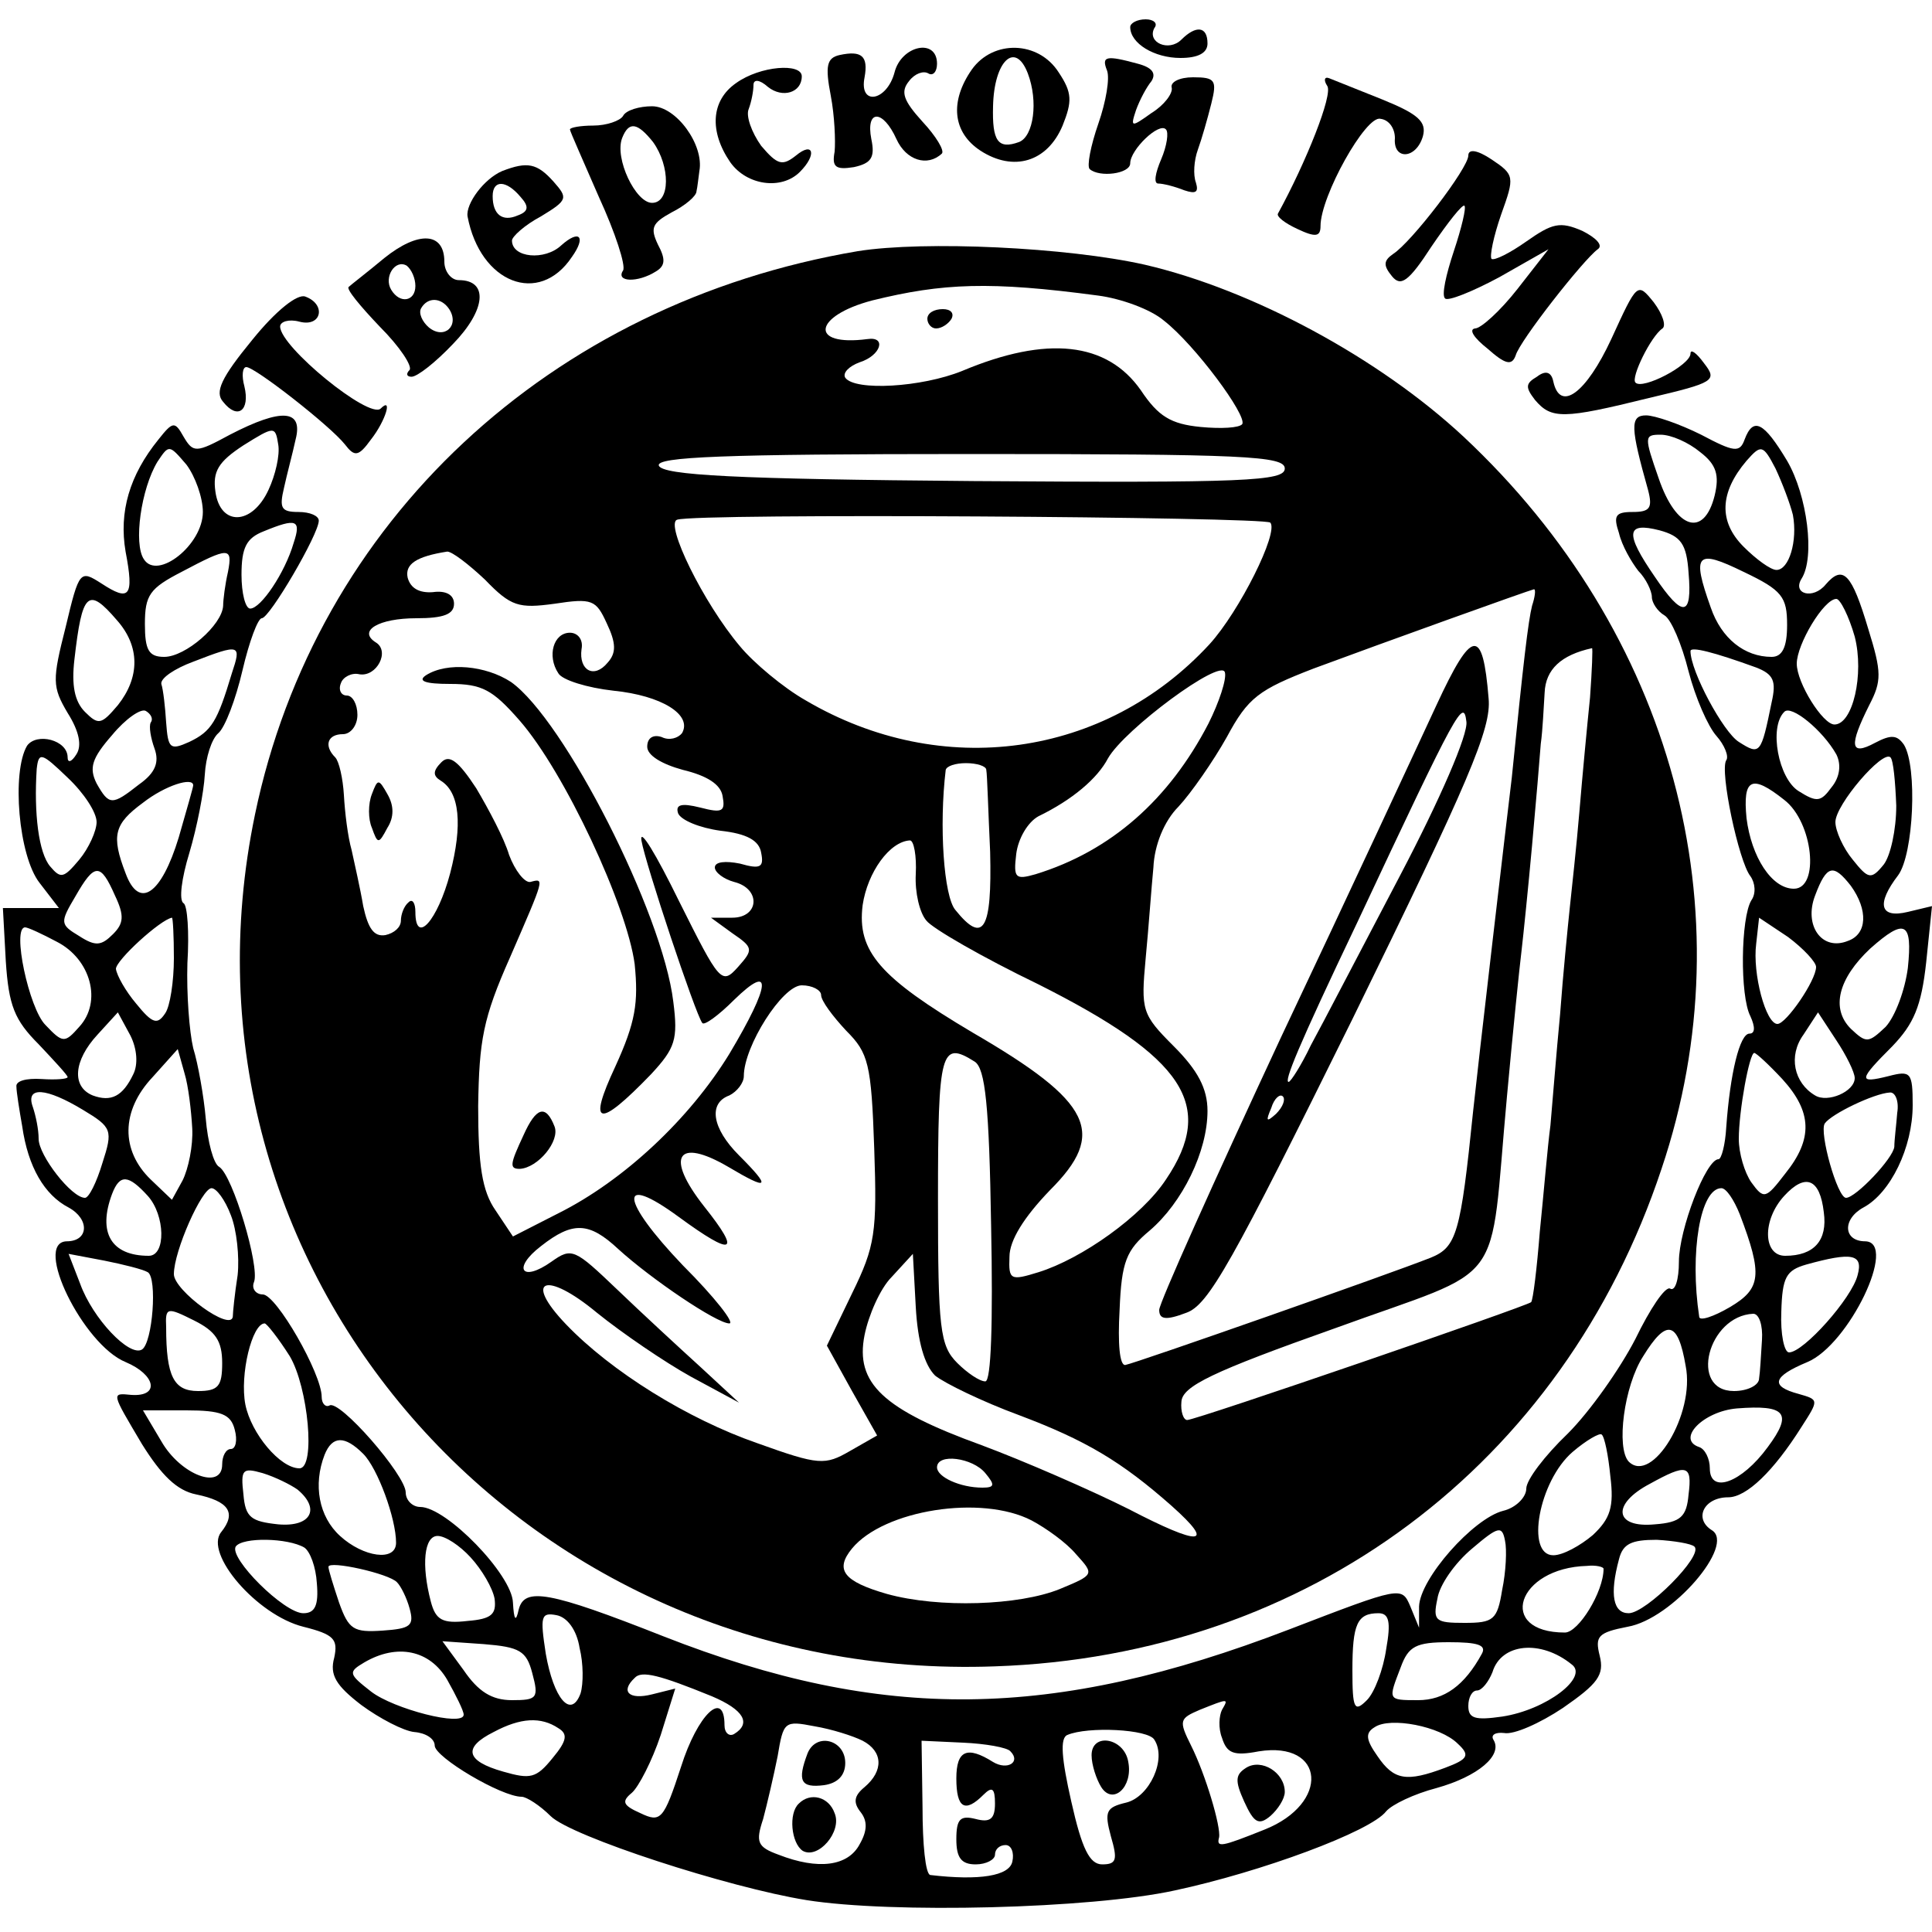 <?xml version="1.0" standalone="no"?>
<!DOCTYPE svg PUBLIC "-//W3C//DTD SVG 20010904//EN"
 "http://www.w3.org/TR/2001/REC-SVG-20010904/DTD/svg10.dtd">
<svg version="1.0" xmlns="http://www.w3.org/2000/svg"
 width="200pt" height="200pt" viewBox="0 0 200 200"
 preserveAspectRatio="xMidYMid meet">
<g transform="translate(0,200) scale(0.1,-0.1)"
fill="#000000" stroke="none">
<path d="M1170 1972 c0 -17 25 -32 52 -32 18 0 28 5 28 15 0 18 -12 19 -27 4
-13 -13 -36 -3 -28 12 4 5 -1 9 -9 9 -9 0 -16 -4 -16 -8z"/>
<path d="M869 1943 c-13 -3 -15 -11 -9 -42 4 -21 5 -47 4 -58 -3 -16 1 -19 20
-16 18 4 22 10 18 29 -6 31 12 31 26 0 10 -22 32 -29 47 -15 3 3 -6 18 -20 33
-20 22 -23 31 -14 42 6 8 15 11 20 8 5 -3 9 2 9 10 0 27 -37 19 -44 -9 -8 -30
-37 -35 -31 -5 4 22 -3 28 -26 23z"/>
<path d="M1006 1928 c-23 -33 -20 -65 9 -84 34 -22 69 -12 85 26 10 25 10 34
-4 55 -21 33 -68 34 -90 3z m58 -4 c11 -29 6 -65 -9 -71 -22 -8 -28 1 -27 37
1 47 23 68 36 34z"/>
<path d="M1146 1927 c3 -8 -1 -32 -9 -55 -8 -23 -12 -44 -9 -47 10 -9 42 -5
42 6 0 14 30 43 37 35 3 -3 1 -17 -5 -31 -6 -14 -8 -25 -3 -25 5 0 17 -3 27
-7 12 -4 15 -2 12 8 -3 8 -2 23 2 34 4 11 10 32 14 48 6 24 4 27 -19 27 -14 0
-24 -5 -22 -11 1 -6 -8 -18 -21 -26 -21 -15 -22 -15 -16 3 4 11 11 24 16 30 5
8 1 14 -14 18 -33 9 -38 8 -32 -7z"/>
<path d="M762 1914 c-26 -18 -28 -50 -6 -82 17 -24 53 -29 72 -10 18 18 14 32
-4 17 -14 -11 -19 -10 -36 10 -10 14 -16 31 -13 38 3 8 5 19 5 25 0 6 6 6 15
-2 15 -12 35 -6 35 11 0 14 -43 11 -68 -7z"/>
<path d="M1374 1911 c6 -9 -22 -79 -51 -132 -2 -3 7 -10 20 -16 19 -9 24 -8
24 3 0 31 47 115 62 111 9 -1 15 -10 15 -20 -2 -23 22 -22 29 2 4 15 -5 23
-42 38 -25 10 -50 20 -55 22 -5 2 -6 -2 -2 -8z"/>
<path d="M645 1880 c-3 -5 -17 -10 -31 -10 -13 0 -24 -2 -24 -4 0 -2 14 -33
30 -70 17 -37 28 -71 25 -76 -8 -12 15 -13 34 -1 10 6 10 13 2 28 -8 17 -6 22
14 33 14 7 26 17 26 22 1 4 2 14 3 21 5 27 -24 67 -49 67 -13 0 -27 -4 -30
-10z m31 -27 c18 -25 18 -63 -1 -63 -17 0 -39 46 -31 67 7 18 16 16 32 -4z"/>
<path d="M1520 1839 c0 -13 -59 -90 -78 -102 -10 -7 -10 -12 -1 -23 9 -11 17
-6 41 31 17 25 32 44 34 42 2 -2 -3 -23 -11 -47 -8 -24 -13 -46 -9 -49 3 -3
28 7 56 22 l51 29 -32 -41 c-18 -23 -38 -41 -44 -41 -7 -1 -1 -10 13 -21 18
-16 25 -18 29 -7 4 15 70 99 85 110 6 4 -2 12 -16 19 -23 10 -31 8 -58 -11
-17 -12 -33 -20 -36 -18 -2 3 2 23 10 46 14 39 14 41 -10 57 -15 10 -24 11
-24 4z"/>
<path d="M520 1823 c-19 -8 -38 -34 -36 -47 13 -69 74 -93 108 -42 15 21 8 29
-11 12 -17 -16 -51 -13 -51 5 0 4 13 16 30 25 28 17 28 19 13 36 -17 19 -27
21 -53 11z m19 -27 c9 -10 8 -15 -3 -19 -16 -7 -26 1 -26 20 0 17 14 17 29 -1z"/>
<path d="M398 1733 c-18 -15 -35 -28 -37 -30 -3 -2 12 -20 32 -41 21 -21 34
-41 31 -45 -4 -4 -3 -7 2 -7 6 0 25 15 43 34 34 35 37 66 6 66 -8 0 -15 9 -15
19 0 31 -27 32 -62 4z m32 -29 c0 -16 -16 -19 -25 -4 -8 13 4 32 16 25 5 -4 9
-13 9 -21z m35 -24 c11 -17 -5 -32 -21 -19 -7 6 -11 15 -8 20 7 12 21 11 29
-1z"/>
<path d="M888 1740 c-319 -54 -561 -280 -624 -583 -98 -470 275 -900 766 -882
324 11 588 208 690 515 90 267 11 556 -205 758 -87 81 -218 152 -330 178 -80
18 -228 25 -297 14z m249 -46 c23 -3 54 -14 68 -26 32 -25 86 -98 81 -107 -3
-4 -22 -5 -43 -3 -31 3 -44 11 -62 38 -35 50 -97 57 -185 20 -42 -17 -111 -21
-121 -7 -3 5 4 12 15 16 22 7 28 27 8 24 -61 -8 -56 24 5 40 73 18 122 20 234
5z m193 -179 c0 -13 -40 -15 -322 -13 -246 2 -322 6 -326 16 -3 9 66 12 322
12 284 0 326 -2 326 -15z m-15 -56 c9 -10 -32 -92 -63 -126 -108 -117 -277
-141 -418 -58 -23 13 -54 39 -68 56 -38 45 -78 127 -65 131 20 7 607 3 614 -3z
m-813 -59 c27 -28 35 -30 72 -25 39 6 43 4 54 -20 10 -21 10 -31 1 -41 -14
-17 -30 -8 -27 14 2 10 -4 17 -12 17 -17 0 -24 -24 -12 -42 4 -7 30 -15 57
-18 50 -5 82 -25 71 -44 -4 -5 -13 -8 -21 -4 -9 3 -15 -1 -15 -10 0 -9 15 -18
37 -24 25 -6 39 -15 41 -27 3 -16 0 -18 -23 -12 -20 5 -26 3 -23 -6 3 -7 22
-15 44 -18 27 -3 40 -10 42 -23 3 -15 -1 -17 -22 -11 -15 3 -26 2 -26 -4 0 -5
9 -12 20 -15 28 -7 26 -37 -2 -37 l-22 0 22 -16 c22 -15 22 -17 6 -35 -17 -19
-19 -16 -61 68 -24 49 -41 77 -39 63 4 -24 56 -180 63 -189 2 -3 17 8 33 24
40 39 38 16 -5 -56 -41 -67 -109 -131 -177 -165 l-47 -24 -18 27 c-14 20 -18
47 -18 108 1 68 5 91 33 154 36 83 36 82 21 78 -6 -1 -16 12 -22 28 -5 17 -21
47 -34 69 -19 29 -28 35 -36 27 -9 -9 -9 -14 -1 -19 20 -12 23 -46 10 -96 -13
-49 -36 -75 -36 -40 0 9 -3 14 -7 10 -5 -4 -8 -13 -8 -19 0 -7 -7 -13 -16 -15
-12 -2 -18 7 -23 30 -3 18 -9 44 -12 58 -4 14 -7 39 -8 57 -1 17 -5 35 -9 39
-12 12 -8 24 8 24 8 0 15 9 15 20 0 11 -5 20 -11 20 -6 0 -9 6 -6 13 2 6 11
11 19 9 18 -3 32 24 17 33 -19 12 3 25 42 25 28 0 39 4 39 15 0 9 -8 14 -22
12 -14 -1 -23 4 -26 15 -3 14 9 22 41 27 5 0 22 -13 39 -29z m1084 -27 c-4
-16 -9 -58 -21 -178 -2 -16 -11 -93 -20 -170 -9 -77 -18 -156 -20 -175 -13
-127 -17 -141 -44 -152 -43 -17 -305 -109 -316 -111 -6 -1 -8 22 -6 57 2 50 7
62 31 82 34 29 60 82 60 124 0 23 -10 42 -35 67 -33 33 -34 37 -29 91 3 31 6
74 8 94 1 23 11 48 26 63 13 14 36 47 50 72 22 41 33 49 90 71 70 26 223 81
228 82 2 0 1 -8 -2 -17z m60 -95 c-3 -29 -8 -82 -11 -118 -3 -36 -8 -81 -10
-100 -2 -19 -7 -69 -10 -110 -4 -41 -8 -93 -10 -115 -3 -22 -7 -71 -11 -110
-3 -38 -7 -71 -9 -73 -4 -4 -347 -122 -356 -122 -4 0 -7 9 -6 19 1 16 32 31
159 76 181 66 159 36 178 240 6 66 13 134 15 150 2 17 7 66 11 110 4 44 8 91
9 105 2 14 3 38 4 53 1 24 17 39 49 46 1 1 0 -23 -2 -51z m-395 -27 c-41 -79
-101 -132 -179 -156 -21 -6 -23 -4 -20 21 2 16 12 33 23 39 35 17 61 39 72 60
17 30 117 104 121 89 2 -7 -6 -31 -17 -53z m-230 -48 c1 -5 2 -43 4 -85 2 -81
-7 -96 -36 -60 -12 14 -17 87 -10 145 1 4 10 7 21 7 11 0 21 -3 21 -7z m-73
-108 c-1 -19 4 -40 11 -48 6 -8 58 -38 116 -66 151 -76 184 -125 132 -202 -25
-38 -87 -82 -132 -96 -29 -9 -31 -8 -30 16 0 17 15 41 42 69 59 59 44 91 -80
163 -96 57 -120 84 -114 132 5 34 28 66 49 67 4 0 7 -16 6 -35z m-98 -125 c0
-6 12 -22 26 -37 23 -23 26 -34 29 -122 3 -87 1 -101 -23 -150 l-26 -54 26
-47 26 -46 -28 -16 c-26 -15 -32 -15 -96 8 -72 25 -151 74 -198 123 -45 47
-21 56 32 12 26 -21 70 -51 97 -66 l50 -27 -40 37 c-22 20 -61 56 -86 80 -44
42 -47 44 -68 29 -31 -22 -41 -7 -11 16 33 26 50 25 80 -3 34 -31 102 -77 115
-77 6 0 -15 27 -48 60 -65 68 -68 97 -4 50 56 -41 65 -38 26 11 -41 52 -28 72
25 41 42 -25 45 -22 11 12 -28 28 -32 54 -10 62 8 4 15 13 15 20 0 31 40 94
60 94 11 0 20 -5 20 -10z m159 -69 c11 -7 15 -46 17 -170 2 -101 0 -161 -6
-161 -6 0 -19 9 -29 19 -18 18 -20 35 -20 170 0 154 3 164 38 142z m-41 -325
c10 -8 49 -27 87 -41 69 -26 106 -48 158 -94 46 -41 30 -42 -45 -3 -40 20
-109 50 -152 66 -102 37 -131 64 -121 114 4 20 16 48 28 60 l22 24 3 -55 c2
-36 9 -60 20 -71z m52 -101 c10 -12 10 -15 -3 -15 -23 0 -47 11 -47 21 0 15
37 10 50 -6z m48 -49 c15 -8 36 -23 46 -35 19 -21 19 -21 -17 -36 -42 -17
-125 -20 -179 -5 -45 13 -54 25 -36 47 33 40 134 56 186 29z"/>
<path d="M960 1670 c0 -5 4 -10 9 -10 6 0 13 5 16 10 3 6 -1 10 -9 10 -9 0
-16 -4 -16 -10z"/>
<path d="M441 1301 c-9 -6 -1 -9 25 -9 33 0 44 -6 72 -38 47 -54 111 -192 119
-252 4 -40 1 -60 -20 -106 -29 -62 -18 -65 37 -8 25 27 28 36 23 75 -11 92
-113 292 -168 331 -26 17 -66 21 -88 7z"/>
<path d="M385 1178 c-4 -10 -4 -26 0 -35 6 -17 7 -17 16 0 7 11 7 23 0 35 -9
16 -10 16 -16 0z"/>
<path d="M542 825 c-14 -30 -15 -35 -4 -35 19 1 42 29 36 44 -9 23 -19 20 -32
-9z"/>
<path d="M1487 1270 c-19 -41 -91 -196 -161 -344 -69 -148 -126 -275 -126
-282 0 -10 7 -11 28 -3 23 8 47 51 172 304 121 247 144 301 141 332 -6 74 -17
73 -54 -7z m-38 -177 c-40 -76 -81 -155 -92 -175 -10 -21 -21 -38 -23 -38 -5
0 9 35 71 165 105 224 110 232 113 208 2 -13 -27 -80 -69 -160z m-128 -246
c-10 -9 -11 -8 -5 6 3 10 9 15 12 12 3 -3 0 -11 -7 -18z"/>
<path d="M1668 1649 c-26 -56 -53 -76 -60 -44 -2 10 -8 12 -17 5 -12 -7 -12
-11 -2 -24 17 -20 29 -20 118 2 68 16 71 18 57 36 -8 11 -14 15 -14 10 0 -12
-50 -38 -57 -30 -5 5 16 48 28 56 4 3 0 15 -9 27 -17 21 -17 21 -44 -38z"/>
<path d="M261 1648 c-32 -39 -39 -54 -30 -64 15 -19 28 -9 22 16 -3 11 -2 20
2 20 9 0 87 -61 102 -80 10 -13 14 -13 27 5 15 19 23 45 10 32 -12 -11 -104
64 -104 85 0 5 9 8 20 5 23 -6 28 18 6 26 -8 3 -30 -14 -55 -45z"/>
<path d="M238 1550 c-35 -19 -38 -19 -48 -2 -9 16 -11 16 -26 -3 -30 -37 -41
-75 -34 -116 9 -47 4 -52 -25 -33 -22 14 -23 14 -37 -45 -14 -55 -14 -62 2
-89 12 -19 15 -34 9 -43 -5 -8 -9 -9 -9 -3 0 18 -32 26 -42 12 -16 -27 -9
-114 13 -142 l20 -26 -29 0 -29 0 3 -55 c3 -46 9 -61 34 -86 16 -17 30 -32 30
-34 0 -2 -12 -3 -27 -2 -16 1 -27 -2 -26 -8 0 -5 3 -24 6 -41 6 -42 23 -71 48
-84 22 -12 21 -35 -2 -35 -35 -1 17 -107 61 -125 31 -13 36 -36 6 -34 -21 2
-21 3 11 -51 20 -32 36 -48 56 -52 34 -7 42 -19 26 -39 -18 -22 37 -86 85 -98
32 -8 36 -13 32 -32 -5 -18 2 -29 28 -49 19 -14 44 -27 55 -28 12 -1 21 -7 21
-14 0 -12 69 -53 90 -53 5 0 19 -9 30 -20 21 -21 184 -74 265 -87 88 -14 294
-9 381 10 89 19 203 61 219 82 6 7 29 18 52 24 43 12 69 34 59 50 -3 5 2 8 11
7 10 -2 37 10 61 26 36 25 43 34 38 54 -5 20 -2 24 29 30 46 8 112 85 87 100
-19 12 -8 34 17 34 19 0 47 27 76 73 18 28 18 28 -3 34 -30 8 -27 18 9 33 43
18 94 124 60 125 -23 0 -24 23 -2 35 28 15 51 62 51 106 0 34 -2 36 -25 30
-32 -8 -31 -4 4 31 22 23 30 41 35 87 l6 58 -25 -6 c-29 -7 -33 8 -10 38 16
22 20 112 6 135 -7 10 -13 11 -30 2 -26 -14 -27 -3 -6 39 13 25 13 34 -1 79
-17 57 -26 67 -44 46 -13 -16 -35 -10 -25 6 14 22 6 86 -15 122 -24 40 -35 46
-44 22 -5 -14 -11 -13 -45 5 -22 11 -48 20 -57 20 -17 0 -16 -13 2 -77 5 -19
2 -23 -16 -23 -18 0 -20 -4 -14 -22 3 -13 13 -30 20 -39 8 -8 14 -21 14 -27 0
-6 6 -15 13 -19 7 -4 18 -30 25 -58 7 -27 20 -57 29 -67 8 -9 13 -21 10 -25
-7 -11 13 -105 25 -120 5 -7 6 -18 1 -25 -11 -18 -12 -99 -1 -120 5 -11 5 -18
-1 -18 -10 0 -20 -41 -24 -97 -1 -18 -5 -33 -8 -33 -13 0 -41 -73 -41 -106 0
-19 -4 -31 -9 -28 -5 3 -21 -21 -36 -52 -16 -31 -47 -75 -70 -98 -24 -23 -43
-48 -43 -57 0 -9 -11 -20 -24 -23 -31 -8 -86 -70 -87 -99 l0 -22 -9 22 c-9 21
-9 21 -126 -24 -245 -94 -420 -96 -647 -7 -119 47 -144 51 -150 28 -3 -14 -5
-11 -6 7 -1 29 -69 99 -96 99 -8 0 -15 7 -15 15 0 18 -69 97 -79 90 -4 -2 -8
2 -8 9 0 24 -47 106 -61 106 -7 0 -12 6 -9 13 6 16 -22 110 -36 119 -6 3 -12
26 -14 50 -2 23 -8 57 -13 73 -4 17 -7 56 -6 88 2 32 0 60 -4 62 -5 3 -2 26 6
52 8 27 15 63 16 81 1 18 7 37 14 43 7 6 18 35 25 65 7 30 16 54 20 54 8 0 59
87 59 101 0 5 -9 9 -21 9 -18 0 -20 4 -15 25 3 14 9 36 12 50 8 31 -14 33 -68
5z m40 -57 c-17 -37 -50 -38 -55 -2 -3 21 3 31 29 48 32 20 33 20 36 1 2 -11
-3 -32 -10 -47z m1482 39 c17 -13 20 -24 15 -45 -11 -44 -40 -35 -58 18 -15
43 -15 45 2 45 11 0 29 -8 41 -18z m-1550 -62 c0 -34 -47 -71 -61 -49 -11 16
-3 73 14 101 12 18 12 18 30 -3 9 -12 17 -34 17 -49z m1646 -3 c5 -27 -4 -57
-17 -57 -6 0 -21 11 -34 24 -26 26 -25 56 3 89 15 17 17 17 30 -8 7 -15 15
-36 18 -48z m-1552 -29 c-9 -31 -34 -68 -45 -68 -5 0 -9 16 -9 35 0 28 5 38
23 45 34 14 39 12 31 -12z m1444 -31 c4 -46 -6 -47 -35 -4 -31 45 -30 57 5 48
22 -6 28 -14 30 -44z m-1512 1 c-3 -13 -5 -29 -5 -35 -1 -20 -39 -53 -61 -53
-16 0 -20 7 -20 34 0 30 5 37 38 54 49 26 53 26 48 0z m1614 -55 c0 -23 -5
-33 -16 -33 -28 0 -52 19 -63 51 -20 56 -15 61 34 37 40 -19 45 -26 45 -55z
m-1729 5 c24 -27 24 -59 1 -88 -17 -20 -20 -21 -34 -7 -11 11 -14 28 -11 54 8
70 14 76 44 41z m1799 -17 c10 -39 -2 -91 -21 -91 -12 0 -39 43 -39 63 0 20
28 67 41 67 4 0 13 -18 19 -39z m-1680 -38 c-15 -50 -21 -60 -44 -71 -20 -9
-22 -7 -24 20 -1 16 -3 34 -5 40 -1 6 14 16 33 23 49 19 50 18 40 -12z m1578
6 c18 -7 21 -14 16 -36 -11 -54 -12 -55 -34 -41 -16 10 -50 73 -50 94 0 5 24
-1 68 -17z m-1662 -57 c-2 -4 0 -16 4 -27 5 -14 1 -25 -16 -37 -28 -22 -31
-22 -44 1 -8 16 -5 26 16 50 14 17 30 28 35 25 5 -3 8 -8 5 -12z m1745 -33 c5
-10 4 -23 -5 -34 -11 -15 -15 -16 -34 -4 -21 13 -31 66 -15 82 7 8 40 -19 54
-44z m-1801 -70 c0 -9 -8 -27 -18 -39 -16 -19 -19 -20 -30 -7 -12 14 -17 55
-14 101 2 18 5 17 32 -9 17 -16 30 -36 30 -46z m1863 17 c0 -25 -6 -52 -13
-61 -13 -16 -16 -15 -32 5 -10 12 -18 30 -18 39 0 18 49 75 57 67 3 -3 5 -25
6 -50z m-1763 21 c0 -2 -7 -26 -15 -54 -18 -59 -41 -75 -55 -37 -15 39 -12 51
18 73 23 18 52 27 52 18z m1647 -15 c30 -23 37 -92 10 -92 -23 0 -44 33 -49
73 -4 41 5 46 39 19z m-1728 -99 c10 -21 9 -29 -2 -40 -12 -12 -18 -13 -35 -2
-20 12 -20 14 -4 41 20 35 26 35 41 1z m1797 10 c18 -25 17 -50 -3 -57 -27
-11 -46 16 -34 47 12 32 19 33 37 10z m-1736 -75 c0 -24 -4 -50 -9 -57 -8 -12
-13 -11 -30 10 -11 13 -20 29 -21 36 0 9 46 51 58 53 1 0 2 -19 2 -42z m1700
-9 c0 -14 -31 -59 -40 -59 -12 0 -26 52 -22 83 l3 27 30 -20 c16 -12 29 -26
29 -31z m-1821 26 c35 -18 47 -62 23 -88 -15 -17 -17 -17 -35 2 -17 17 -35
101 -21 101 3 0 18 -7 33 -15z m1916 -27 c-3 -23 -13 -50 -23 -61 -18 -17 -20
-17 -36 -2 -21 21 -13 52 20 83 36 32 44 28 39 -20z m-1837 -110 c-11 -23 -23
-29 -42 -22 -22 9 -20 36 5 63 l21 23 13 -24 c7 -14 8 -30 3 -40z m1782 -4 c0
-14 -28 -26 -41 -18 -22 13 -28 41 -12 63 l15 23 19 -29 c10 -15 19 -33 19
-39z m-1721 -52 c1 -18 -4 -42 -10 -54 l-11 -20 -22 21 c-31 30 -31 71 2 106
l26 29 7 -25 c4 -13 7 -39 8 -57z m1646 51 c31 -34 32 -62 3 -98 -20 -26 -22
-27 -35 -9 -7 10 -13 30 -13 45 0 29 11 89 16 89 2 0 15 -12 29 -27z m-1759
-32 c30 -18 31 -21 20 -55 -6 -20 -14 -36 -18 -36 -14 0 -48 44 -48 61 0 10
-3 24 -6 33 -8 22 14 20 52 -3z m1878 -3 c-1 -13 -3 -28 -3 -35 -1 -12 -40
-53 -50 -53 -9 0 -28 68 -22 77 7 10 51 31 67 32 6 1 10 -9 8 -21z m-1811 -86
c18 -20 19 -62 1 -62 -39 0 -53 24 -38 64 8 21 17 20 37 -2z m1735 -17 c4 -29
-10 -45 -40 -45 -23 0 -24 37 -1 62 22 24 37 18 41 -17z m-1649 -3 c6 -15 9
-43 7 -62 -3 -19 -5 -39 -5 -43 -2 -16 -61 27 -61 44 0 24 29 89 39 89 5 0 14
-12 20 -28z m1562 1 c24 -63 22 -77 -10 -96 -17 -10 -32 -15 -32 -10 -10 66 1
133 23 133 5 0 13 -12 19 -27z m-1648 -60 c10 -6 5 -73 -6 -80 -13 -8 -51 32
-64 68 l-12 31 37 -7 c20 -4 40 -9 45 -12z m1770 -3 c-6 -24 -56 -80 -71 -80
-5 0 -9 19 -8 42 1 36 5 43 26 49 47 13 59 11 53 -11z m-1693 -91 c0 -24 -4
-29 -25 -29 -25 0 -33 15 -33 66 -1 21 1 21 29 7 22 -11 29 -21 29 -44z m1594
24 c-1 -16 -2 -34 -3 -40 0 -7 -12 -13 -26 -13 -47 0 -27 78 20 80 6 0 10 -12
9 -27z m-1524 -17 c19 -32 27 -116 10 -116 -20 0 -50 36 -56 66 -6 31 7 84 20
84 2 0 14 -15 26 -34z m1445 -10 c10 -50 -35 -123 -59 -99 -13 14 -5 78 15
109 24 39 36 37 44 -10z m85 -84 c-27 -37 -60 -49 -60 -22 0 10 -5 20 -11 22
-24 8 4 37 39 40 51 4 58 -5 32 -40z m-1587 18 c3 -11 1 -20 -4 -20 -5 0 -9
-7 -9 -16 0 -27 -43 -11 -63 24 l-19 32 45 0 c36 0 46 -4 50 -20z m1424 -48
c4 -32 0 -44 -18 -61 -13 -11 -31 -21 -41 -21 -29 0 -15 77 20 107 14 12 28
20 30 18 3 -2 7 -22 9 -43z m-1291 23 c15 -15 34 -67 34 -92 0 -20 -34 -15
-58 7 -22 20 -28 53 -16 84 8 20 21 20 40 1z m-68 -37 c24 -20 14 -39 -20 -36
-28 3 -34 7 -36 31 -3 26 -1 28 20 22 13 -4 29 -12 36 -17z m1440 -5 c-2 -23
-8 -29 -35 -31 -42 -4 -45 21 -5 42 38 21 44 20 40 -11z m-193 -99 c-5 -31 -9
-34 -39 -34 -30 0 -33 2 -28 25 2 14 18 37 36 52 27 23 31 24 34 8 2 -9 1 -32
-3 -51z m-1240 44 c6 -4 12 -20 13 -37 2 -23 -2 -31 -14 -31 -20 0 -77 57 -70
69 7 10 54 9 71 -1z m172 -10 c12 -13 23 -32 25 -43 2 -16 -3 -21 -28 -23 -26
-3 -33 1 -38 20 -10 38 -7 68 7 68 8 0 23 -10 34 -22z m1267 11 c10 -9 -50
-69 -68 -69 -16 0 -20 19 -10 56 4 16 13 20 39 20 18 -1 36 -4 39 -7z m-1343
-37 c4 -4 10 -16 13 -27 5 -18 1 -21 -28 -23 -30 -2 -35 1 -45 29 -6 18 -11
34 -11 37 0 7 63 -7 71 -16z m1249 14 c0 -24 -26 -66 -40 -66 -71 0 -50 67 23
69 9 1 17 -1 17 -3z m-1060 -82 c4 -16 4 -37 1 -47 -10 -27 -28 -5 -36 41 -6
39 -5 43 11 40 11 -2 21 -15 24 -34z m835 -1 c-3 -21 -12 -45 -20 -53 -13 -13
-15 -9 -15 31 0 48 5 59 27 59 11 0 13 -9 8 -37z m-884 -25 c7 -26 5 -28 -21
-28 -21 0 -35 9 -50 31 l-22 30 43 -3 c37 -3 44 -7 50 -30z m983 20 c-18 -33
-39 -48 -66 -48 -32 0 -31 0 -18 34 8 22 16 26 50 26 30 0 39 -3 34 -12z m93
-11 c18 -13 -26 -47 -72 -54 -28 -4 -35 -2 -35 11 0 9 4 16 9 16 5 0 12 9 16
19 9 30 50 34 82 8z m-1164 -16 c9 -16 17 -32 17 -36 0 -13 -73 6 -96 24 -23
18 -24 20 -7 30 34 20 68 13 86 -18z m274 -17 c33 -14 41 -28 23 -39 -5 -3
-10 1 -10 9 0 38 -28 11 -45 -43 -18 -55 -21 -58 -42 -48 -18 8 -20 12 -9 21
7 6 21 33 30 60 l15 48 -24 -6 c-24 -6 -33 3 -18 17 7 8 26 3 80 -19z m528
-14 c-3 -6 -4 -19 0 -29 5 -16 12 -19 38 -14 69 11 74 -54 6 -81 -45 -18 -50
-19 -47 -8 2 11 -14 65 -29 95 -13 26 -12 28 9 37 30 12 30 12 23 0z m-687
-19 c10 -6 9 -13 -6 -31 -17 -21 -23 -22 -51 -14 -39 11 -42 25 -10 41 28 15
49 16 67 4z m315 -13 c21 -11 22 -31 2 -48 -11 -9 -12 -16 -4 -26 7 -9 7 -19
-1 -33 -12 -23 -43 -27 -84 -11 -22 8 -24 13 -16 37 4 15 11 45 15 65 6 36 7
37 38 31 18 -3 40 -10 50 -15z m616 -3 c13 -12 11 -16 -13 -25 -40 -15 -53
-13 -70 12 -12 17 -13 24 -3 30 16 11 68 1 86 -17z m-314 4 c13 -20 -5 -59
-29 -65 -21 -5 -23 -9 -16 -35 7 -24 6 -29 -9 -29 -13 0 -21 16 -32 65 -10 44
-12 66 -4 69 21 9 84 6 90 -5z m-149 -12 c11 -11 -3 -20 -18 -11 -27 17 -38
12 -38 -17 0 -31 9 -36 28 -17 9 9 12 7 12 -9 0 -16 -5 -20 -20 -16 -16 4 -20
0 -20 -21 0 -19 5 -26 20 -26 11 0 20 5 20 10 0 6 5 10 11 10 6 0 9 -8 7 -17
-3 -15 -34 -20 -85 -14 -5 1 -8 32 -8 70 l-1 69 43 -2 c23 -1 46 -5 49 -9z"/>
<path d="M1290 170 c-11 -7 -12 -13 -2 -35 10 -22 15 -25 27 -15 8 7 15 18 15
25 0 20 -24 35 -40 25z"/>
<path d="M836 185 c-11 -29 -7 -36 17 -33 14 2 22 10 22 23 0 24 -30 32 -39
10z"/>
<path d="M827 133 c-11 -10 -8 -41 4 -49 16 -9 41 20 33 39 -6 17 -25 22 -37
10z"/>
<path d="M1130 183 c0 -10 5 -25 10 -33 12 -19 33 0 28 26 -4 25 -38 31 -38 7z"/>
</g>
</svg>
